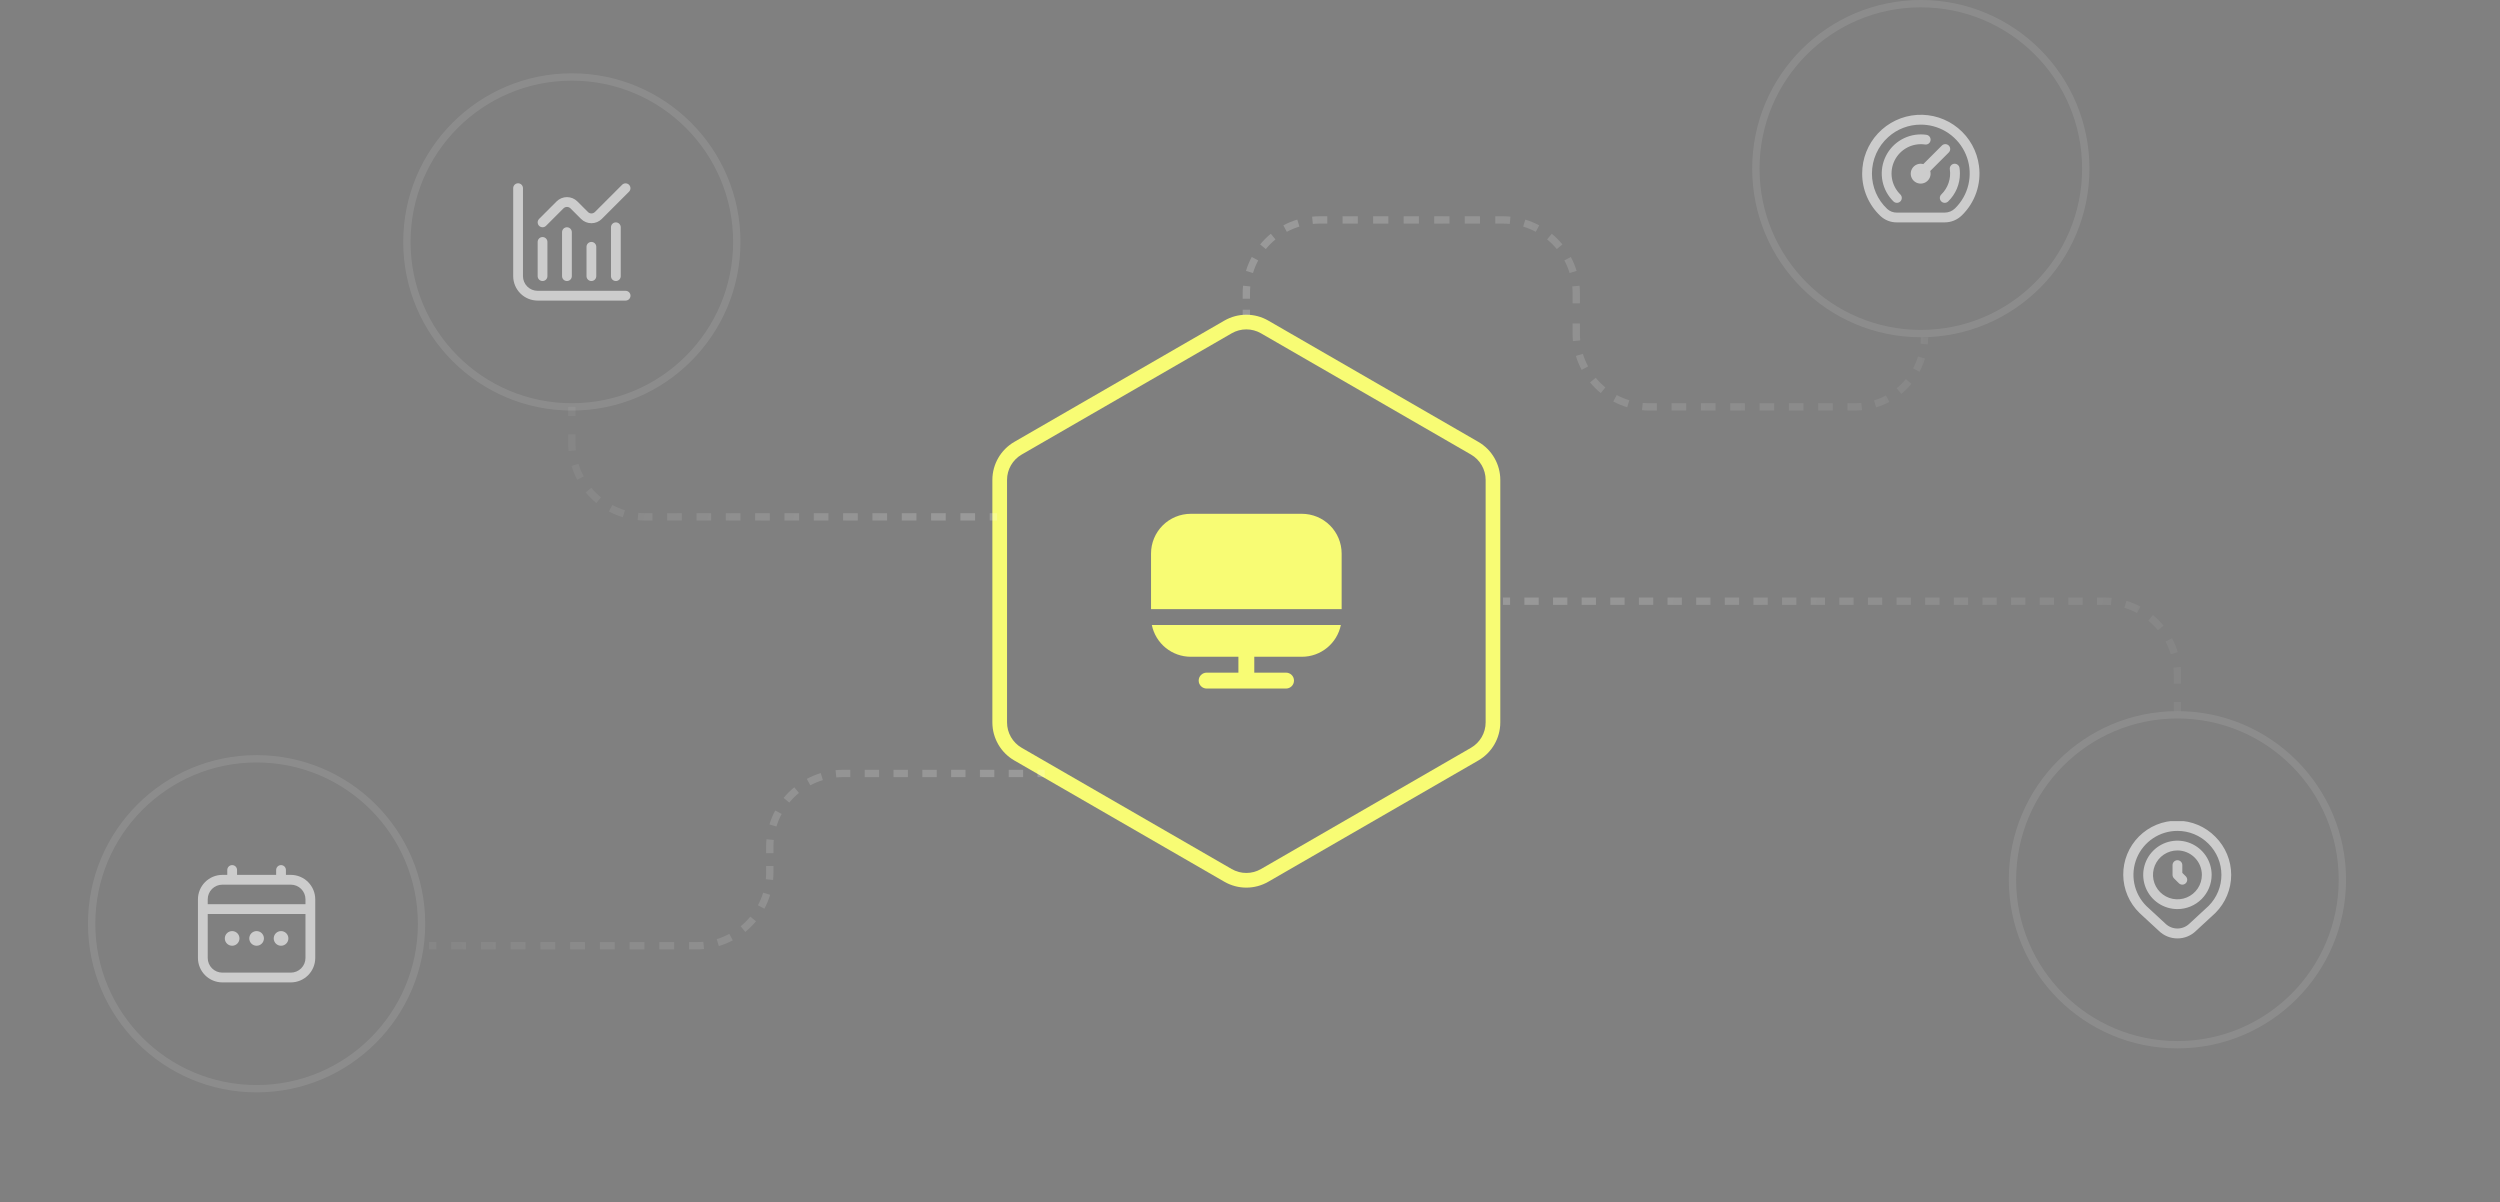 <svg width="341" height="164" viewBox="0 0 341 164" fill="none" xmlns="http://www.w3.org/2000/svg">
<rect x="0" y="0" width="341" height="164" fill="#808080" stroke="none"/>
<path d="M167 43.732C168.857 42.66 171.144 42.66 173 43.732L201.641 60.268C203.498 61.34 204.641 63.321 204.641 65.464V98.536C204.641 100.68 203.498 102.66 201.641 103.732L173 120.268C171.144 121.34 168.857 121.34 167 120.268L138.359 103.732C136.503 102.66 135.359 100.68 135.359 98.536V65.464C135.359 63.321 136.503 61.34 138.359 60.268L167 43.732Z" fill="black" fill-opacity="0.01"/>
<path fill-rule="evenodd" clip-rule="evenodd" d="M200.641 62L172 45.464C170.763 44.75 169.238 44.75 168 45.464L139.359 62C138.122 62.715 137.359 64.035 137.359 65.464V98.536C137.359 99.965 138.122 101.285 139.359 102L168 118.536C169.238 119.25 170.763 119.25 172 118.536L200.641 102C201.879 101.285 202.641 99.965 202.641 98.536V65.464C202.641 64.035 201.879 62.715 200.641 62ZM173 43.732C171.144 42.66 168.857 42.66 167 43.732L138.359 60.268C136.503 61.34 135.359 63.321 135.359 65.464V98.536C135.359 100.68 136.503 102.66 138.359 103.732L167 120.268C168.857 121.34 171.144 121.34 173 120.268L201.641 103.732C203.498 102.66 204.641 100.68 204.641 98.536V65.464C204.641 63.321 203.498 61.34 201.641 60.268L173 43.732Z" fill="#F8FC74"/>
<g clip-path="url(#clip0_3440_51188)">
<path d="M162.418 89.583H168.918V91.75H164.584C164.297 91.75 164.022 91.864 163.818 92.067C163.615 92.27 163.501 92.546 163.501 92.833C163.501 93.121 163.615 93.396 163.818 93.599C164.022 93.802 164.297 93.917 164.584 93.917H175.418C175.705 93.917 175.981 93.802 176.184 93.599C176.387 93.396 176.501 93.121 176.501 92.833C176.501 92.546 176.387 92.27 176.184 92.067C175.981 91.864 175.705 91.75 175.418 91.75H171.084V89.583H177.584C178.833 89.582 180.042 89.15 181.009 88.361C181.976 87.571 182.641 86.473 182.893 85.25H157.109C157.361 86.473 158.026 87.571 158.993 88.361C159.96 89.15 161.169 89.582 162.418 89.583V89.583Z" fill="#F8FC74"/>
<path d="M177.583 70.083H162.417C160.981 70.085 159.604 70.656 158.588 71.672C157.573 72.687 157.002 74.064 157 75.5V83.083H183V75.5C182.998 74.064 182.427 72.687 181.412 71.672C180.396 70.656 179.019 70.085 177.583 70.083V70.083Z" fill="#F8FC74"/>
</g>
<g opacity="0.6" clip-path="url(#clip1_3440_51188)">
<path d="M85.333 39.667H73.333C72.803 39.667 72.294 39.456 71.919 39.081C71.544 38.706 71.333 38.197 71.333 37.667V25.667C71.333 25.49 71.263 25.32 71.138 25.195C71.013 25.07 70.844 25 70.667 25C70.49 25 70.32 25.07 70.195 25.195C70.07 25.32 70 25.49 70 25.667V37.667C70.001 38.55 70.353 39.398 70.978 40.023C71.602 40.647 72.45 40.999 73.333 41H85.333C85.51 41 85.68 40.93 85.805 40.805C85.93 40.68 86 40.51 86 40.333C86 40.157 85.93 39.987 85.805 39.862C85.68 39.737 85.51 39.667 85.333 39.667Z" fill="white"/>
<path d="M74.003 38.333C74.179 38.333 74.349 38.263 74.474 38.138C74.599 38.013 74.669 37.843 74.669 37.667V33C74.669 32.823 74.599 32.654 74.474 32.529C74.349 32.404 74.179 32.333 74.003 32.333C73.826 32.333 73.656 32.404 73.531 32.529C73.406 32.654 73.336 32.823 73.336 33V37.667C73.336 37.843 73.406 38.013 73.531 38.138C73.656 38.263 73.826 38.333 74.003 38.333Z" fill="white"/>
<path d="M76.664 31.667V37.667C76.664 37.843 76.734 38.013 76.859 38.138C76.984 38.263 77.154 38.333 77.331 38.333C77.507 38.333 77.677 38.263 77.802 38.138C77.927 38.013 77.997 37.843 77.997 37.667V31.667C77.997 31.49 77.927 31.32 77.802 31.195C77.677 31.07 77.507 31 77.331 31C77.154 31 76.984 31.07 76.859 31.195C76.734 31.32 76.664 31.49 76.664 31.667Z" fill="white"/>
<path d="M80 33.667V37.667C80 37.843 80.07 38.013 80.195 38.138C80.32 38.263 80.49 38.333 80.667 38.333C80.844 38.333 81.013 38.263 81.138 38.138C81.263 38.013 81.333 37.843 81.333 37.667V33.667C81.333 33.49 81.263 33.32 81.138 33.195C81.013 33.07 80.844 33 80.667 33C80.49 33 80.32 33.07 80.195 33.195C80.07 33.32 80 33.49 80 33.667Z" fill="white"/>
<path d="M83.336 31V37.667C83.336 37.843 83.406 38.013 83.531 38.138C83.656 38.263 83.826 38.333 84.003 38.333C84.179 38.333 84.349 38.263 84.474 38.138C84.599 38.013 84.669 37.843 84.669 37.667V31C84.669 30.823 84.599 30.654 84.474 30.529C84.349 30.404 84.179 30.333 84.003 30.333C83.826 30.333 83.656 30.404 83.531 30.529C83.406 30.654 83.336 30.823 83.336 31Z" fill="white"/>
<path d="M74.002 31C74.179 31 74.349 30.93 74.474 30.805L76.865 28.414C76.992 28.293 77.16 28.225 77.336 28.225C77.511 28.225 77.68 28.293 77.807 28.414L79.255 29.862C79.63 30.237 80.139 30.447 80.669 30.447C81.2 30.447 81.708 30.237 82.083 29.862L85.807 26.138C85.929 26.012 85.996 25.844 85.994 25.669C85.993 25.494 85.923 25.327 85.799 25.203C85.675 25.08 85.508 25.01 85.333 25.008C85.159 25.007 84.99 25.074 84.865 25.195L81.141 28.919C81.015 29.044 80.846 29.114 80.669 29.114C80.492 29.114 80.323 29.044 80.198 28.919L78.75 27.471C78.375 27.096 77.866 26.886 77.336 26.886C76.805 26.886 76.297 27.096 75.922 27.471L73.531 29.862C73.438 29.955 73.374 30.074 73.349 30.203C73.323 30.332 73.336 30.466 73.387 30.588C73.437 30.71 73.522 30.814 73.632 30.887C73.742 30.961 73.871 31 74.002 31Z" fill="white"/>
</g>
<path opacity="0.1" fill-rule="evenodd" clip-rule="evenodd" d="M78 55C90.15 55 100 45.15 100 33C100 20.85 90.15 11 78 11C65.85 11 56 20.85 56 33C56 45.15 65.85 55 78 55ZM78 56C90.703 56 101 45.703 101 33C101 20.297 90.703 10 78 10C65.297 10 55 20.297 55 33C55 45.703 65.297 56 78 56Z" fill="white"/>
<g opacity="0.6" clip-path="url(#clip2_3440_51188)">
<path d="M39.667 119.333H39V118.667C39 118.49 38.93 118.32 38.805 118.195C38.68 118.07 38.51 118 38.333 118C38.157 118 37.987 118.07 37.862 118.195C37.737 118.32 37.667 118.49 37.667 118.667V119.333H32.333V118.667C32.333 118.49 32.263 118.32 32.138 118.195C32.013 118.07 31.843 118 31.667 118C31.49 118 31.32 118.07 31.195 118.195C31.07 118.32 31 118.49 31 118.667V119.333H30.333C29.45 119.334 28.602 119.686 27.977 120.311C27.353 120.936 27.001 121.783 27 122.667V130.667C27.001 131.55 27.353 132.398 27.977 133.023C28.602 133.647 29.45 133.999 30.333 134H39.667C40.55 133.999 41.398 133.647 42.023 133.023C42.647 132.398 42.999 131.55 43 130.667V122.667C42.999 121.783 42.647 120.936 42.023 120.311C41.398 119.686 40.55 119.334 39.667 119.333ZM28.333 122.667C28.333 122.136 28.544 121.628 28.919 121.252C29.294 120.877 29.803 120.667 30.333 120.667H39.667C40.197 120.667 40.706 120.877 41.081 121.252C41.456 121.628 41.667 122.136 41.667 122.667V123.333H28.333V122.667ZM39.667 132.667H30.333C29.803 132.667 29.294 132.456 28.919 132.081C28.544 131.706 28.333 131.197 28.333 130.667V124.667H41.667V130.667C41.667 131.197 41.456 131.706 41.081 132.081C40.706 132.456 40.197 132.667 39.667 132.667Z" fill="white"/>
<path d="M35 129C35.552 129 36 128.552 36 128C36 127.448 35.552 127 35 127C34.448 127 34 127.448 34 128C34 128.552 34.448 129 35 129Z" fill="white"/>
<path d="M31.664 129C32.216 129 32.664 128.552 32.664 128C32.664 127.448 32.216 127 31.664 127C31.112 127 30.664 127.448 30.664 128C30.664 128.552 31.112 129 31.664 129Z" fill="white"/>
<path d="M38.336 129C38.888 129 39.336 128.552 39.336 128C39.336 127.448 38.888 127 38.336 127C37.784 127 37.336 127.448 37.336 128C37.336 128.552 37.784 129 38.336 129Z" fill="white"/>
</g>
<path opacity="0.1" fill-rule="evenodd" clip-rule="evenodd" d="M35 148C47.15 148 57 138.15 57 126C57 113.85 47.15 104 35 104C22.85 104 13 113.85 13 126C13 138.15 22.85 148 35 148ZM35 149C47.703 149 58 138.703 58 126C58 113.297 47.703 103 35 103C22.297 103 12 113.297 12 126C12 138.703 22.297 149 35 149Z" fill="white"/>
<g opacity="0.6" clip-path="url(#clip3_3440_51188)">
<path d="M269.933 22.625C269.671 20.608 268.652 18.767 267.081 17.476C265.51 16.184 263.507 15.54 261.478 15.672C259.449 15.805 257.547 16.705 256.158 18.19C254.769 19.675 253.997 21.633 254 23.667C253.996 24.755 254.217 25.832 254.648 26.832C255.079 27.831 255.712 28.731 256.506 29.475C257.114 30.037 257.914 30.345 258.742 30.333H265.253C266.128 30.335 266.968 29.993 267.593 29.381C268.483 28.515 269.158 27.453 269.564 26.28C269.97 25.107 270.097 23.855 269.933 22.625ZM266.661 28.425C266.286 28.794 265.78 29.001 265.253 29H258.742C258.255 29.01 257.782 28.833 257.421 28.506C256.76 27.886 256.233 27.137 255.873 26.304C255.514 25.471 255.33 24.573 255.333 23.667C255.334 22.728 255.533 21.8 255.916 20.944C256.299 20.087 256.859 19.321 257.559 18.695C258.774 17.599 260.354 16.995 261.991 17C262.252 17 262.514 17.015 262.773 17.044C264.024 17.189 265.207 17.686 266.187 18.476C267.167 19.266 267.903 20.318 268.31 21.509C268.717 22.7 268.778 23.983 268.486 25.207C268.194 26.432 267.561 27.548 266.661 28.428V28.425ZM259.205 26.523C259.331 26.647 259.403 26.816 259.405 26.993C259.407 27.17 259.338 27.34 259.215 27.467C259.091 27.593 258.922 27.665 258.745 27.667C258.568 27.669 258.398 27.601 258.271 27.477C257.515 26.735 256.996 25.786 256.781 24.748C256.566 23.711 256.665 22.634 257.065 21.653C257.465 20.672 258.148 19.832 259.027 19.241C259.906 18.65 260.941 18.334 262 18.333C262.255 18.333 262.51 18.351 262.762 18.387C262.849 18.4 262.932 18.429 263.007 18.474C263.083 18.519 263.148 18.578 263.201 18.648C263.253 18.718 263.291 18.798 263.313 18.883C263.335 18.968 263.339 19.056 263.327 19.143C263.315 19.23 263.286 19.314 263.242 19.39C263.198 19.466 263.138 19.532 263.068 19.584C262.998 19.637 262.918 19.675 262.832 19.696C262.747 19.718 262.658 19.722 262.571 19.708C261.737 19.589 260.886 19.736 260.141 20.129C259.395 20.522 258.793 21.141 258.419 21.896C258.046 22.652 257.921 23.506 258.062 24.337C258.203 25.168 258.603 25.933 259.205 26.523ZM267.279 22.905C267.315 23.157 267.333 23.412 267.333 23.667C267.336 24.377 267.195 25.081 266.919 25.735C266.643 26.39 266.238 26.983 265.728 27.477C265.601 27.601 265.431 27.669 265.254 27.668C265.077 27.666 264.908 27.593 264.784 27.467C264.66 27.34 264.592 27.169 264.594 26.992C264.596 26.816 264.668 26.646 264.795 26.523C265.245 26.084 265.585 25.544 265.787 24.949C265.989 24.353 266.048 23.718 265.957 23.095C265.932 22.92 265.977 22.742 266.083 22.601C266.189 22.459 266.347 22.365 266.522 22.34C266.698 22.314 266.876 22.36 267.017 22.466C267.159 22.572 267.253 22.73 267.278 22.905H267.279ZM263.284 23.325C263.364 23.614 263.347 23.921 263.234 24.198C263.121 24.476 262.92 24.708 262.661 24.859C262.403 25.01 262.102 25.071 261.805 25.033C261.508 24.994 261.232 24.859 261.02 24.647C260.808 24.435 260.672 24.159 260.634 23.862C260.596 23.565 260.657 23.264 260.808 23.005C260.959 22.747 261.191 22.545 261.468 22.433C261.746 22.32 262.053 22.302 262.341 22.383L264.862 19.862C264.924 19.798 264.997 19.748 265.078 19.713C265.16 19.678 265.247 19.659 265.336 19.659C265.424 19.658 265.512 19.675 265.594 19.708C265.676 19.742 265.75 19.791 265.813 19.854C265.876 19.916 265.925 19.991 265.959 20.073C265.992 20.155 266.009 20.242 266.008 20.331C266.007 20.419 265.989 20.507 265.954 20.588C265.919 20.67 265.868 20.743 265.805 20.805L263.284 23.325Z" fill="white"/>
</g>
<path opacity="0.1" fill-rule="evenodd" clip-rule="evenodd" d="M262 45C274.15 45 284 35.15 284 23C284 10.85 274.15 1 262 1C249.85 1 240 10.85 240 23C240 35.15 249.85 45 262 45ZM262 46C274.703 46 285 35.703 285 23C285 10.297 274.703 0 262 0C249.297 0 239 10.297 239 23C239 35.703 249.297 46 262 46Z" fill="white"/>
<g opacity="0.6" clip-path="url(#clip4_3440_51188)">
<path d="M297.001 128C296.052 128.002 295.14 127.63 294.463 126.965L291.835 124.537C291.138 123.86 290.583 123.052 290.201 122.159C289.819 121.267 289.618 120.307 289.61 119.336C289.602 118.365 289.786 117.402 290.153 116.503C290.521 115.604 291.063 114.787 291.748 114.099C292.433 113.411 293.249 112.866 294.146 112.496C295.044 112.125 296.006 111.937 296.977 111.941C297.948 111.946 298.909 112.143 299.803 112.522C300.697 112.901 301.507 113.454 302.186 114.148C303.561 115.523 304.334 117.388 304.334 119.333C304.334 121.278 303.561 123.143 302.186 124.519L299.525 126.978C298.851 127.637 297.944 128.004 297.001 128ZM297.001 113.333C295.815 113.333 294.655 113.685 293.668 114.344C292.681 115.004 291.912 115.941 291.458 117.037C291.004 118.134 290.885 119.34 291.117 120.504C291.348 121.668 291.92 122.737 292.759 123.576L295.381 126C295.815 126.414 296.392 126.647 296.992 126.649C297.592 126.652 298.17 126.424 298.607 126.013L301.263 123.558C302.38 122.431 303.005 120.907 303.001 119.321C302.998 117.734 302.366 116.213 301.243 115.091C300.688 114.532 300.027 114.089 299.299 113.787C298.57 113.486 297.79 113.331 297.001 113.333ZM297.001 124C296.079 124 295.176 123.726 294.409 123.213C293.641 122.701 293.043 121.972 292.69 121.119C292.337 120.266 292.244 119.328 292.424 118.423C292.605 117.518 293.049 116.686 293.702 116.033C294.354 115.381 295.186 114.936 296.091 114.756C296.996 114.576 297.935 114.669 298.787 115.022C299.64 115.375 300.369 115.973 300.882 116.741C301.394 117.508 301.668 118.41 301.668 119.333C301.667 120.571 301.175 121.757 300.3 122.632C299.425 123.506 298.239 123.999 297.001 124ZM297.001 116C296.342 116 295.698 116.195 295.15 116.562C294.601 116.928 294.174 117.449 293.922 118.058C293.67 118.667 293.604 119.337 293.732 119.984C293.861 120.63 294.178 121.224 294.644 121.69C295.111 122.156 295.705 122.474 296.351 122.603C296.998 122.731 297.668 122.665 298.277 122.413C298.886 122.161 299.407 121.733 299.773 121.185C300.139 120.637 300.335 119.993 300.335 119.333C300.334 118.45 299.982 117.602 299.357 116.977C298.732 116.353 297.885 116.001 297.001 116ZM298.139 120.471C298.264 120.346 298.335 120.177 298.335 120C298.335 119.823 298.264 119.654 298.139 119.529L297.668 119.057V118C297.668 117.823 297.598 117.654 297.473 117.529C297.348 117.404 297.178 117.333 297.001 117.333C296.825 117.333 296.655 117.404 296.53 117.529C296.405 117.654 296.335 117.823 296.335 118V119.333C296.335 119.51 296.405 119.68 296.53 119.805L297.197 120.471C297.322 120.596 297.491 120.666 297.668 120.666C297.845 120.666 298.014 120.596 298.139 120.471Z" fill="white"/>
</g>
<path opacity="0.1" fill-rule="evenodd" clip-rule="evenodd" d="M297 142C309.15 142 319 132.15 319 120C319 107.85 309.15 98 297 98C284.85 98 275 107.85 275 120C275 132.15 284.85 142 297 142ZM297 143C309.703 143 320 132.703 320 120C320 107.297 309.703 97 297 97C284.297 97 274 107.297 274 120C274 132.703 284.297 143 297 143Z" fill="white"/>
<path fill-rule="evenodd" clip-rule="evenodd" d="M88 70L89 70L89 71L88 71C87.653 71 87.31 70.983 86.971 70.95L87.068 69.955C87.374 69.985 87.685 70 88 70ZM91 70L93 70L93 71L91 71L91 70ZM95 70L97 70L97 71L95 71L95 70ZM99 70L101 70L101 71L99 71L99 70ZM103 70L105 70L105 71L103 71L103 70ZM107 70L109 70L109 71L107 71L107 70ZM111 70L113 70L113 71L111 71L111 70ZM115 70L117 70L117 71L115 71L115 70ZM119 70L121 70L121 71L119 71L119 70ZM123 70L125 70L125 71L123 71L123 70ZM127 70L129 70L129 71L127 71L127 70ZM131 70L133 70L133 71L131 71L131 70ZM135 70L136 70L136 71L135 71L135 70ZM83.521 68.88C84.065 69.171 84.641 69.411 85.241 69.593L84.951 70.55C84.287 70.349 83.65 70.084 83.049 69.762L83.521 68.88ZM80.656 66.527C81.051 67.007 81.493 67.449 81.973 67.844L81.339 68.617C80.807 68.18 80.32 67.693 79.883 67.161L80.656 66.527ZM78.907 63.259C79.089 63.859 79.329 64.435 79.62 64.979L78.738 65.451C78.416 64.85 78.151 64.213 77.95 63.549L78.907 63.259ZM78.5 60.5C78.5 60.815 78.515 61.126 78.545 61.432L77.55 61.529C77.517 61.19 77.5 60.847 77.5 60.5L77.5 59.25L78.5 59.25L78.5 60.5ZM78.5 55.5L78.5 56.75L77.5 56.75L77.5 55.5L78.5 55.5Z" fill="url(#paint0_linear_3440_51188)"/>
<path fill-rule="evenodd" clip-rule="evenodd" d="M297.5 97L297.5 95.75L296.5 95.75L296.5 97L297.5 97ZM297.5 93.25L297.5 92C297.5 91.653 297.483 91.31 297.45 90.971L296.455 91.068C296.485 91.374 296.5 91.685 296.5 92L296.5 93.25L297.5 93.25ZM297.05 88.951C296.849 88.287 296.584 87.65 296.262 87.049L295.38 87.521C295.672 88.065 295.911 88.641 296.093 89.241L297.05 88.951ZM295.117 85.339C294.68 84.807 294.193 84.32 293.661 83.883L293.027 84.656C293.508 85.051 293.949 85.493 294.344 85.974L295.117 85.339ZM291.951 82.738C291.35 82.416 290.713 82.151 290.049 81.95L289.759 82.907C290.359 83.089 290.935 83.329 291.479 83.62L291.951 82.738ZM288.029 81.55C287.69 81.517 287.347 81.5 287 81.5L286.024 81.5L286.024 82.5L287 82.5C287.315 82.5 287.626 82.515 287.932 82.545L288.029 81.55ZM284.071 81.5L282.119 81.5L282.119 82.5L284.071 82.5L284.071 81.5ZM280.167 81.5L278.214 81.5L278.214 82.5L280.167 82.5L280.167 81.5ZM276.262 81.5L274.31 81.5L274.31 82.5L276.262 82.5L276.262 81.5ZM272.357 81.5L270.405 81.5L270.405 82.5L272.357 82.5L272.357 81.5ZM268.452 81.5L266.5 81.5L266.5 82.5L268.452 82.5L268.452 81.5ZM264.548 81.5L262.595 81.5L262.595 82.5L264.548 82.5L264.548 81.5ZM260.643 81.5L258.69 81.5L258.69 82.5L260.643 82.5L260.643 81.5ZM256.738 81.5L254.786 81.5L254.786 82.5L256.738 82.5L256.738 81.5ZM252.833 81.5L250.881 81.5L250.881 82.5L252.833 82.5L252.833 81.5ZM248.929 81.5L246.976 81.5L246.976 82.5L248.929 82.5L248.929 81.5ZM245.024 81.5L243.071 81.5L243.071 82.5L245.024 82.5L245.024 81.5ZM241.119 81.5L239.167 81.5L239.167 82.5L241.119 82.5L241.119 81.5ZM237.214 81.5L235.262 81.5L235.262 82.5L237.214 82.5L237.214 81.5ZM233.31 81.5L231.357 81.5L231.357 82.5L233.31 82.5L233.31 81.5ZM229.405 81.5L227.452 81.5L227.452 82.5L229.405 82.5L229.405 81.5ZM225.5 81.5L223.548 81.5L223.548 82.5L225.5 82.5L225.5 81.5ZM221.595 81.5L219.643 81.5L219.643 82.5L221.595 82.5L221.595 81.5ZM217.69 81.5L215.738 81.5L215.738 82.5L217.69 82.5L217.69 81.5ZM213.786 81.5L211.833 81.5L211.833 82.5L213.786 82.5L213.786 81.5ZM209.881 81.5L207.929 81.5L207.929 82.5L209.881 82.5L209.881 81.5ZM205.976 81.5L205 81.5L205 82.5L205.976 82.5L205.976 81.5Z" fill="url(#paint1_linear_3440_51188)"/>
<path fill-rule="evenodd" clip-rule="evenodd" d="M225 55L226 55L226 56L225 56C224.653 56 224.31 55.983 223.971 55.95L224.068 54.955C224.374 54.985 224.685 55 225 55ZM228 55L230 55L230 56L228 56L228 55ZM232 55L234 55L234 56L232 56L232 55ZM236 55L238 55L238 56L236 56L236 55ZM240 55L242 55L242 56L240 56L240 55ZM244 55L246 55L246 56L244 56L244 55ZM248 55L250 55L250 56L248 56L248 55ZM252 55L253 55C253.298 55 253.593 54.986 253.883 54.957L253.98 55.953C253.657 55.984 253.33 56 253 56L252 56L252 55ZM255.614 54.615C256.183 54.442 256.728 54.215 257.243 53.939L257.715 54.821C257.142 55.127 256.536 55.38 255.904 55.572L255.614 54.615ZM220.521 53.88C221.065 54.172 221.641 54.411 222.241 54.593L221.951 55.55C221.287 55.349 220.65 55.084 220.049 54.762L220.521 53.88ZM258.709 52.958C259.165 52.583 259.583 52.165 259.958 51.709L260.73 52.344C260.315 52.85 259.85 53.315 259.344 53.73L258.709 52.958ZM217.656 51.527C218.051 52.008 218.492 52.449 218.973 52.844L218.339 53.617C217.807 53.18 217.32 52.693 216.883 52.161L217.656 51.527ZM260.939 50.243C261.215 49.728 261.442 49.183 261.615 48.614L262.572 48.904C262.38 49.536 262.127 50.142 261.821 50.715L260.939 50.243ZM215.907 48.259C216.089 48.859 216.328 49.435 216.62 49.979L215.738 50.451C215.416 49.85 215.151 49.213 214.95 48.549L215.907 48.259ZM261.957 46.883C261.986 46.593 262 46.298 262 46L263 46C263 46.331 262.984 46.657 262.953 46.98L261.957 46.883ZM215.5 45.5C215.5 45.815 215.515 46.126 215.545 46.432L214.55 46.529C214.517 46.19 214.5 45.847 214.5 45.5L214.5 44.125L215.5 44.125L215.5 45.5ZM169.5 43L169.5 42.25L170.5 42.25L170.5 43L169.5 43ZM215.5 40L215.5 41.375L214.5 41.375L214.5 40C214.5 39.685 214.485 39.374 214.455 39.068L215.45 38.971C215.483 39.31 215.5 39.653 215.5 40ZM169.5 40.75L169.5 40C169.5 39.653 169.517 39.31 169.55 38.971L170.545 39.068C170.515 39.374 170.5 39.685 170.5 40L170.5 40.75L169.5 40.75ZM214.262 35.049C214.584 35.65 214.849 36.287 215.05 36.951L214.093 37.241C213.911 36.641 213.672 36.065 213.38 35.521L214.262 35.049ZM169.95 36.951C170.151 36.287 170.416 35.65 170.738 35.049L171.62 35.521C171.329 36.065 171.089 36.641 170.907 37.241L169.95 36.951ZM211.661 31.883C212.193 32.32 212.68 32.807 213.117 33.339L212.344 33.973C211.949 33.492 211.508 33.051 211.027 32.656L211.661 31.883ZM171.883 33.339C172.32 32.807 172.807 32.32 173.339 31.883L173.973 32.656C173.493 33.051 173.051 33.492 172.656 33.973L171.883 33.339ZM208.049 29.95C208.713 30.151 209.35 30.416 209.951 30.738L209.479 31.62C208.935 31.328 208.359 31.089 207.759 30.907L208.049 29.95ZM175.049 30.738C175.65 30.416 176.287 30.151 176.951 29.95L177.241 30.907C176.641 31.089 176.065 31.328 175.521 31.62L175.049 30.738ZM205 29.5C205.347 29.5 205.69 29.517 206.029 29.55L205.932 30.545C205.626 30.515 205.315 30.5 205 30.5L203.958 30.5L203.958 29.5L205 29.5ZM178.971 29.55C179.31 29.517 179.653 29.5 180 29.5L181.042 29.5L181.042 30.5L180 30.5C179.685 30.5 179.374 30.515 179.068 30.545L178.971 29.55ZM199.792 29.5L201.875 29.5L201.875 30.5L199.792 30.5L199.792 29.5ZM195.625 29.5L197.708 29.5L197.708 30.5L195.625 30.5L195.625 29.5ZM191.458 29.5L193.542 29.5L193.542 30.5L191.458 30.5L191.458 29.5ZM187.292 29.5L189.375 29.5L189.375 30.5L187.292 30.5L187.292 29.5ZM183.125 29.5L185.208 29.5L185.208 30.5L183.125 30.5L183.125 29.5Z" fill="url(#paint2_linear_3440_51188)"/>
<path fill-rule="evenodd" clip-rule="evenodd" d="M58.5 128.5L59.514 128.5L59.514 129.5L58.5 129.5L58.5 128.5ZM61.542 128.5L63.569 128.5L63.569 129.5L61.542 129.5L61.542 128.5ZM65.597 128.5L67.625 128.5L67.625 129.5L65.597 129.5L65.597 128.5ZM69.653 128.5L71.68 128.5L71.68 129.5L69.653 129.5L69.653 128.5ZM73.708 128.5L75.736 128.5L75.736 129.5L73.708 129.5L73.708 128.5ZM77.764 128.5L79.792 128.5L79.792 129.5L77.764 129.5L77.764 128.5ZM81.819 128.5L83.847 128.5L83.847 129.5L81.819 129.5L81.819 128.5ZM85.875 128.5L87.903 128.5L87.903 129.5L85.875 129.5L85.875 128.5ZM89.931 128.5L91.958 128.5L91.958 129.5L89.931 129.5L89.931 128.5ZM93.986 128.5L95 128.5C95.315 128.5 95.626 128.485 95.932 128.455L96.029 129.45C95.69 129.483 95.347 129.5 95 129.5L93.986 129.5L93.986 128.5ZM97.759 128.093C98.359 127.911 98.935 127.672 99.479 127.38L99.951 128.262C99.35 128.584 98.713 128.849 98.049 129.05L97.759 128.093ZM101.027 126.344C101.508 125.949 101.949 125.508 102.344 125.027L103.117 125.661C102.68 126.193 102.193 126.68 101.661 127.117L101.027 126.344ZM103.38 123.479C103.672 122.935 103.911 122.359 104.093 121.759L105.05 122.049C104.849 122.713 104.584 123.35 104.262 123.951L103.38 123.479ZM104.455 119.932C104.485 119.626 104.5 119.315 104.5 119L104.5 118.125L105.5 118.125L105.5 119C105.5 119.347 105.483 119.69 105.45 120.029L104.455 119.932ZM104.5 116.375L104.5 115.5C104.5 115.153 104.517 114.81 104.55 114.471L105.545 114.568C105.515 114.874 105.5 115.185 105.5 115.5L105.5 116.375L104.5 116.375ZM104.95 112.451C105.151 111.787 105.416 111.15 105.738 110.549L106.62 111.021C106.328 111.565 106.089 112.14 105.907 112.741L104.95 112.451ZM106.883 108.838C107.32 108.307 107.807 107.82 108.339 107.383L108.973 108.156C108.492 108.551 108.051 108.992 107.656 109.473L106.883 108.838ZM110.049 106.238C110.65 105.916 111.287 105.651 111.951 105.449L112.241 106.407C111.641 106.588 111.065 106.828 110.521 107.12L110.049 106.238ZM113.971 105.05C114.31 105.017 114.653 105 115 105L115.982 105L115.982 106L115 106C114.685 106 114.374 106.015 114.068 106.045L113.971 105.05ZM121.875 105L123.839 105L123.839 106L121.875 106L121.875 105ZM117.946 105L119.911 105L119.911 106L117.946 106L117.946 105ZM141.518 105L142.5 105L142.5 106L141.518 106L141.518 105ZM137.589 105L139.554 105L139.554 106L137.589 106L137.589 105ZM133.661 105L135.625 105L135.625 106L133.661 106L133.661 105ZM129.732 105L131.696 105L131.696 106L129.732 106L129.732 105ZM125.804 105L127.768 105L127.768 106L125.804 106L125.804 105Z" fill="url(#paint3_linear_3440_51188)"/>
<defs>
<linearGradient id="paint0_linear_3440_51188" x1="131" y1="70" x2="78" y2="55" gradientUnits="userSpaceOnUse">
<stop stop-color="white" stop-opacity="0.2"/>
<stop offset="0.974" stop-color="white" stop-opacity="0.05"/>
</linearGradient>
<linearGradient id="paint1_linear_3440_51188" x1="205" y1="82" x2="298" y2="98.5" gradientUnits="userSpaceOnUse">
<stop stop-color="white" stop-opacity="0.2"/>
<stop offset="0.974" stop-color="white" stop-opacity="0.05"/>
</linearGradient>
<linearGradient id="paint2_linear_3440_51188" x1="175.5" y1="43" x2="269" y2="46.5" gradientUnits="userSpaceOnUse">
<stop stop-color="white" stop-opacity="0.2"/>
<stop offset="1" stop-color="white" stop-opacity="0.05"/>
</linearGradient>
<linearGradient id="paint3_linear_3440_51188" x1="136.5" y1="103.5" x2="58" y2="124.5" gradientUnits="userSpaceOnUse">
<stop stop-color="white" stop-opacity="0.2"/>
<stop offset="0.974" stop-color="white" stop-opacity="0.05"/>
</linearGradient>
<clipPath id="clip0_3440_51188">
<rect width="26" height="26" fill="white" transform="translate(157 69)"/>
</clipPath>
<clipPath id="clip1_3440_51188">
<rect width="16" height="16" fill="white" transform="translate(70 25)"/>
</clipPath>
<clipPath id="clip2_3440_51188">
<rect width="16" height="16" fill="white" transform="translate(27 118)"/>
</clipPath>
<clipPath id="clip3_3440_51188">
<rect width="16" height="16" fill="white" transform="translate(254 15)"/>
</clipPath>
<clipPath id="clip4_3440_51188">
<rect width="16" height="16" fill="white" transform="translate(289 112)"/>
</clipPath>
</defs>
</svg>
